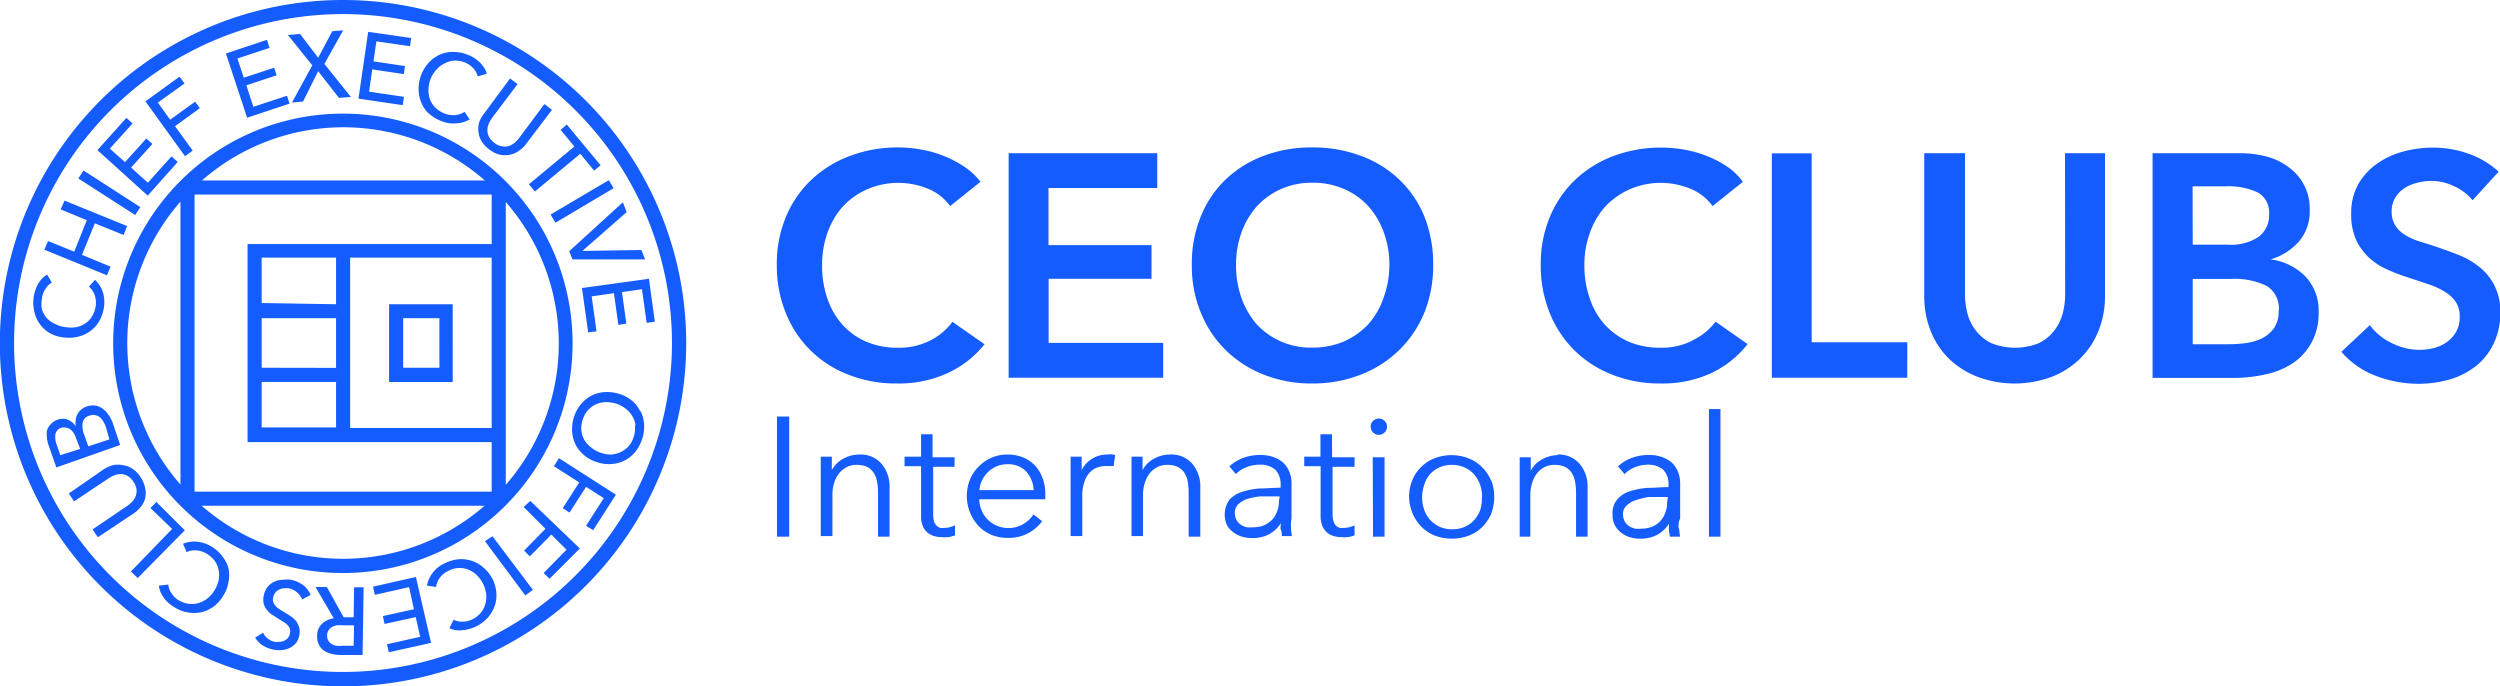 <?xml version="1.0" encoding="utf-8"?><svg xmlns="http://www.w3.org/2000/svg" viewBox="0 0 165 45.29"><defs><style>.cls-1{fill:#145cfd;}</style></defs><g id="Layer_2" data-name="Layer 2"><g id="Layer_2-2" data-name="Layer 2"><path class="cls-1" d="M62.53,24.63a7.7,7.7,0,0,1-3.33.68A8.46,8.46,0,0,1,56,24.73a7.17,7.17,0,0,1-4.14-4.08,8.29,8.29,0,0,1-.59-3.17,8,8,0,0,1,.62-3.21,7.09,7.09,0,0,1,1.7-2.44,7.55,7.55,0,0,1,2.54-1.55,8.94,8.94,0,0,1,3.19-.55,8.59,8.59,0,0,1,1.48.14A7.42,7.42,0,0,1,63.64,11a4.44,4.44,0,0,1,1.07,1l-2,1.6a3.36,3.36,0,0,0-1.53-1.17,5.17,5.17,0,0,0-3.94.06,4.83,4.83,0,0,0-1.62,1.15,5.16,5.16,0,0,0-1,1.71,6.2,6.2,0,0,0-.36,2.14,6.54,6.54,0,0,0,.35,2.22,5,5,0,0,0,1,1.73,4.59,4.59,0,0,0,1.58,1.12,5.23,5.23,0,0,0,2.07.39,4.53,4.53,0,0,0,2.12-.47,4.18,4.18,0,0,0,1.48-1.24l2.12,1.48A6.71,6.71,0,0,1,62.53,24.63Zm14.24-2H69.21V18.4H76V16.18h-6.8V12.41h7.18v-2.3H66.57V24.93h10.2ZM94,20.65a7.34,7.34,0,0,1-1.67,2.47,7.45,7.45,0,0,1-2.53,1.61,8.59,8.59,0,0,1-3.2.58,8.45,8.45,0,0,1-3.18-.58,7.46,7.46,0,0,1-2.51-1.61,7.29,7.29,0,0,1-1.65-2.47,8.1,8.1,0,0,1-.6-3.17,8.2,8.2,0,0,1,.6-3.21,7,7,0,0,1,1.65-2.44,7.32,7.32,0,0,1,2.51-1.55,8.85,8.85,0,0,1,3.18-.55,9,9,0,0,1,3.2.55,7.31,7.31,0,0,1,2.53,1.55A7,7,0,0,1,94,14.27a8.38,8.38,0,0,1,.59,3.21A8.29,8.29,0,0,1,94,20.65ZM91.7,17.48a6.2,6.2,0,0,0-.37-2.14,5.3,5.3,0,0,0-1-1.71,4.69,4.69,0,0,0-1.61-1.15,5.1,5.1,0,0,0-2.09-.42,5,5,0,0,0-2.09.42,4.85,4.85,0,0,0-1.6,1.15,5.3,5.3,0,0,0-1,1.71,6.2,6.2,0,0,0-.36,2.14,6.37,6.37,0,0,0,.36,2.19,5.31,5.31,0,0,0,1,1.73,4.83,4.83,0,0,0,3.68,1.54,5.2,5.2,0,0,0,2.07-.4,5,5,0,0,0,1.62-1.14,5.15,5.15,0,0,0,1-1.73A6.37,6.37,0,0,0,91.7,17.48Zm20,5a4.49,4.49,0,0,1-2.11.47,5.32,5.32,0,0,1-2.08-.39,4.69,4.69,0,0,1-1.58-1.12,4.88,4.88,0,0,1-1-1.73,6.54,6.54,0,0,1-.36-2.22,6,6,0,0,1,.37-2.14,5.13,5.13,0,0,1,1-1.71,5,5,0,0,1,1.63-1.15,5.15,5.15,0,0,1,3.93-.06,3.36,3.36,0,0,1,1.53,1.17l2-1.6A4.26,4.26,0,0,0,114,11a6.81,6.81,0,0,0-1.34-.7,7.38,7.38,0,0,0-1.48-.42,8.71,8.71,0,0,0-1.49-.14,8.93,8.93,0,0,0-3.18.55A7.5,7.5,0,0,0,104,11.83a7.21,7.21,0,0,0-1.69,2.44,8,8,0,0,0-.62,3.21,8.29,8.29,0,0,0,.59,3.17,7.24,7.24,0,0,0,1.63,2.47,7.32,7.32,0,0,0,2.5,1.61,8.51,8.51,0,0,0,3.2.58,7.63,7.63,0,0,0,3.32-.68,6.63,6.63,0,0,0,2.41-1.92l-2.11-1.48A4.13,4.13,0,0,1,111.69,22.47Zm7.87-12.36h-2.63V24.93h8.94V22.59h-6.31Zm16.73,9.28a5,5,0,0,1-.16,1.28,3.2,3.2,0,0,1-.56,1.14,2.87,2.87,0,0,1-1,.82,4.21,4.21,0,0,1-3.17,0,2.87,2.87,0,0,1-1-.82,3,3,0,0,1-.56-1.14,5,5,0,0,1-.16-1.28V10.11H127v9.38a6.25,6.25,0,0,0,.45,2.42,5.27,5.27,0,0,0,1.25,1.83,5.65,5.65,0,0,0,1.9,1.16,7,7,0,0,0,4.73,0,5.46,5.46,0,0,0,1.88-1.16,5.29,5.29,0,0,0,1.26-1.83,6.07,6.07,0,0,0,.46-2.42V10.11h-2.64Zm15.83-1.18a3.27,3.27,0,0,1,.9,2.41,4,4,0,0,1-.48,2A3.83,3.83,0,0,1,151.28,24a5.28,5.28,0,0,1-1.81.72,9.42,9.42,0,0,1-2.06.22h-5.34V10.11h5.78a7.18,7.18,0,0,1,1.66.2A4.16,4.16,0,0,1,151,11a3.34,3.34,0,0,1,1.44,2.88,3,3,0,0,1-.72,2.07,4,4,0,0,1-1.86,1.17v0A3.92,3.92,0,0,1,152.12,18.21Zm-7.41-2.07h2.35a3.28,3.28,0,0,0,2-.52,1.77,1.77,0,0,0,.69-1.49,1.52,1.52,0,0,0-.71-1.42,4.54,4.54,0,0,0-2.22-.42h-2.12Zm5.68,4.35a1.73,1.73,0,0,0-.8-1.63,4.9,4.9,0,0,0-2.41-.46h-2.47v4.31h2.37a8.74,8.74,0,0,0,1.09-.07,3.59,3.59,0,0,0,1.07-.3,2.23,2.23,0,0,0,.82-.67A1.94,1.94,0,0,0,150.39,20.49Zm14.2-1.73a3.76,3.76,0,0,0-1.05-1.22,5.44,5.44,0,0,0-1.4-.77c-.51-.2-1-.37-1.47-.53s-.81-.25-1.16-.37a4.1,4.1,0,0,1-.89-.44,1.94,1.94,0,0,1-.57-.61,1.66,1.66,0,0,1-.21-.86,1.74,1.74,0,0,1,.24-.93,2,2,0,0,1,.62-.63,2.62,2.62,0,0,1,.84-.35,3.57,3.57,0,0,1,.92-.12,3.48,3.48,0,0,1,1.54.37,3.26,3.26,0,0,1,1.18.91l1.72-1.89a5.73,5.73,0,0,0-2-1.19,7.13,7.13,0,0,0-2.29-.4,7.8,7.8,0,0,0-2,.26,5.39,5.39,0,0,0-1.73.8,4.21,4.21,0,0,0-1.24,1.35,3.86,3.86,0,0,0-.47,1.95,4.11,4.11,0,0,0,.33,1.75,4,4,0,0,0,.87,1.18,4.37,4.37,0,0,0,1.21.77,11.5,11.5,0,0,0,1.34.51l1.32.44a5.16,5.16,0,0,1,1.08.49,2.41,2.41,0,0,1,.74.67,1.66,1.66,0,0,1,.27,1,2,2,0,0,1-.24,1,2.15,2.15,0,0,1-.63.68,2.64,2.64,0,0,1-.87.39,4.38,4.38,0,0,1-.94.11,4.14,4.14,0,0,1-1.79-.44,3.82,3.82,0,0,1-1.46-1.19l-1.88,1.76a5.6,5.6,0,0,0,2.26,1.58,7.89,7.89,0,0,0,2.83.53,7.45,7.45,0,0,0,2.07-.29,5.09,5.09,0,0,0,1.72-.88,4.18,4.18,0,0,0,1.17-1.48,4.68,4.68,0,0,0,.44-2.08A3.71,3.71,0,0,0,164.59,18.76ZM51.28,35.42h.81V27.49h-.81ZM56.7,30a2.15,2.15,0,0,0-1.07.29,1.79,1.79,0,0,0-.73.74h0c0-.11,0-.25,0-.42s0-.33,0-.47h-.73q0,.27,0,.6c0,.23,0,.41,0,.55v4.09h.77V32.73a2.77,2.77,0,0,1,.13-.91,1.88,1.88,0,0,1,.36-.64,1.55,1.55,0,0,1,.51-.38,1.48,1.48,0,0,1,.59-.12,1.77,1.77,0,0,1,.69.13,1.13,1.13,0,0,1,.43.38,1.44,1.44,0,0,1,.23.58,3.42,3.42,0,0,1,.07.75v2.9h.76V32.2a2.34,2.34,0,0,0-.5-1.56A1.82,1.82,0,0,0,56.7,30Zm4.85-1.34h-.76v1.48H59.7v.63h1.09v3.28a1.56,1.56,0,0,0,.13.7,1.1,1.1,0,0,0,.33.43,1.23,1.23,0,0,0,.43.21,1.86,1.86,0,0,0,.45.06,3.58,3.58,0,0,0,.48,0,3.31,3.31,0,0,0,.42-.12l0-.66a1.61,1.61,0,0,1-.33.12,1.26,1.26,0,0,1-.33.05,1.55,1.55,0,0,1-.31,0,.58.58,0,0,1-.25-.15.74.74,0,0,1-.17-.29,2.17,2.17,0,0,1-.05-.49V30.81H63v-.63H61.55Zm7.28,2.93a3.34,3.34,0,0,1,.16,1v.17c0,.06,0,.12,0,.19H64.63a2,2,0,0,0,.16.74,1.75,1.75,0,0,0,.4.6,1.73,1.73,0,0,0,.61.41,1.86,1.86,0,0,0,.75.15,1.89,1.89,0,0,0,1-.27,2,2,0,0,0,.66-.63l.57.45a2.7,2.7,0,0,1-2.25,1.1,2.82,2.82,0,0,1-1.09-.2,2.52,2.52,0,0,1-.85-.58A2.91,2.91,0,0,1,64,31.7a2.46,2.46,0,0,1,.56-.87A2.59,2.59,0,0,1,66.48,30a2.68,2.68,0,0,1,1.09.21,2.23,2.23,0,0,1,.78.56A2.4,2.4,0,0,1,68.83,31.63Zm-.61.76a1.94,1.94,0,0,0-.48-1.22,1.61,1.61,0,0,0-1.26-.49,1.83,1.83,0,0,0-.71.14,2,2,0,0,0-.57.38,2.12,2.12,0,0,0-.39.55,1.84,1.84,0,0,0-.17.64ZM73.06,30a1.84,1.84,0,0,0-1,.29,1.76,1.76,0,0,0-.67.74h0c0-.11,0-.25,0-.42s0-.33,0-.47h-.73c0,.18,0,.38,0,.6s0,.41,0,.55v4.09h.77V32.74a2.67,2.67,0,0,1,.13-.9,1.74,1.74,0,0,1,.33-.62,1.3,1.3,0,0,1,.49-.35,1.66,1.66,0,0,1,.58-.11l.32,0,.22,0,.1-.73-.24-.05Zm4.14,0a2.11,2.11,0,0,0-1.06.29,1.73,1.73,0,0,0-.73.74h0c0-.11,0-.25,0-.42s0-.33,0-.47h-.73c0,.18,0,.38,0,.6s0,.41,0,.55v4.09h.76V32.73a2.77,2.77,0,0,1,.13-.91,1.88,1.88,0,0,1,.36-.64,1.55,1.55,0,0,1,.51-.38,1.52,1.52,0,0,1,.59-.12,1.7,1.7,0,0,1,.69.13,1.16,1.16,0,0,1,.44.38,1.6,1.6,0,0,1,.23.58,4.22,4.22,0,0,1,.06.75v2.9h.77V32.2a2.34,2.34,0,0,0-.5-1.56A1.83,1.83,0,0,0,77.2,30Zm8,4.83a5.42,5.42,0,0,0,.07.55H84.6c0-.13,0-.27-.06-.41s0-.3,0-.44h0a2.14,2.14,0,0,1-.82.75,2.28,2.28,0,0,1-1.09.23,2.25,2.25,0,0,1-.62-.08,1.73,1.73,0,0,1-.58-.28A1.49,1.49,0,0,1,81,34.7a1.69,1.69,0,0,1,.13-1.7,1.78,1.78,0,0,1,.83-.53,4.94,4.94,0,0,1,1.18-.23c.44,0,.91-.05,1.38-.05V32a1.37,1.37,0,0,0-.35-1,1.5,1.5,0,0,0-1.05-.33,2.29,2.29,0,0,0-.87.17,1.92,1.92,0,0,0-.68.45l-.43-.51a2.76,2.76,0,0,1,.86-.54,3.21,3.21,0,0,1,1.2-.21,2.58,2.58,0,0,1,.8.12,2.14,2.14,0,0,1,.65.35,1.65,1.65,0,0,1,.43.6,2,2,0,0,1,.16.84v2.29C85.19,34.45,85.2,34.65,85.21,34.87Zm-.74-2.07h-.22c-.31,0-.63,0-1,0a4.4,4.4,0,0,0-.86.15,1.59,1.59,0,0,0-.63.35.74.74,0,0,0-.25.59,1,1,0,0,0,.11.47.84.84,0,0,0,.28.31,1.31,1.31,0,0,0,.4.17,2.2,2.2,0,0,0,.44,0,1.81,1.81,0,0,0,.72-.14,1.71,1.71,0,0,0,.53-.38,1.64,1.64,0,0,0,.32-.56,1.83,1.83,0,0,0,.11-.66Zm3.45-4.1h-.76v1.48H86.08v.63h1.08v3.28a1.71,1.71,0,0,0,.13.7,1.33,1.33,0,0,0,.33.43,1.27,1.27,0,0,0,.44.21,1.86,1.86,0,0,0,.45.06,3.3,3.3,0,0,0,.47,0,2.58,2.58,0,0,0,.42-.12l0-.66a1.61,1.61,0,0,1-.33.12,1.39,1.39,0,0,1-.33.05,1.46,1.46,0,0,1-.31,0,.61.61,0,0,1-.26-.15.73.73,0,0,1-.16-.29,1.68,1.68,0,0,1-.06-.49V30.81H89.4v-.63H87.92ZM91,27.62a.57.57,0,0,0-.37.15.5.5,0,0,0-.16.39.51.51,0,0,0,.16.39.57.57,0,0,0,.37.15.53.53,0,0,0,.37-.15.49.49,0,0,0,.17-.39.48.48,0,0,0-.17-.39A.53.53,0,0,0,91,27.62Zm-.38,7.8h.76V30.18H90.6Zm7.8-3.72a3,3,0,0,1,.2,1.1,3.07,3.07,0,0,1-.2,1.1,2.71,2.71,0,0,1-.58.87,2.59,2.59,0,0,1-.89.58,3.26,3.26,0,0,1-2.25,0,2.55,2.55,0,0,1-.88-.58,2.71,2.71,0,0,1-.58-.87A2.87,2.87,0,0,1,93,32.8a2.84,2.84,0,0,1,.21-1.1,2.51,2.51,0,0,1,.58-.87,2.55,2.55,0,0,1,.88-.58,3.12,3.12,0,0,1,2.25,0,2.59,2.59,0,0,1,.89.58A2.51,2.51,0,0,1,98.4,31.7Zm-.6,1.1a2.54,2.54,0,0,0-.14-.83,2.25,2.25,0,0,0-.4-.67,1.81,1.81,0,0,0-.63-.45,2,2,0,0,0-.83-.17,2,2,0,0,0-.82.17,1.87,1.87,0,0,0-.62.45A1.9,1.9,0,0,0,94,32a2.54,2.54,0,0,0-.14.83,2.48,2.48,0,0,0,.14.82,1.81,1.81,0,0,0,.4.67,1.87,1.87,0,0,0,.62.45,2,2,0,0,0,.82.16,2,2,0,0,0,.83-.16,1.81,1.81,0,0,0,.63-.45,2.13,2.13,0,0,0,.4-.67A2.48,2.48,0,0,0,97.8,32.8Zm5-2.76a2.11,2.11,0,0,0-1.06.29,1.73,1.73,0,0,0-.73.74h0c0-.11,0-.25,0-.42s0-.33,0-.47h-.73c0,.18,0,.38,0,.6s0,.41,0,.55v4.09H101V32.73a2.76,2.76,0,0,1,.14-.91,1.86,1.86,0,0,1,.35-.64,1.55,1.55,0,0,1,.51-.38,1.52,1.52,0,0,1,.59-.12,1.7,1.7,0,0,1,.69.13,1.16,1.16,0,0,1,.44.38,1.6,1.6,0,0,1,.23.58,4.16,4.16,0,0,1,.07.75v2.9h.76V32.2a2.34,2.34,0,0,0-.5-1.56A1.83,1.83,0,0,0,102.78,30Zm8,4.83a5.42,5.42,0,0,0,.07.55h-.68l-.06-.41c0-.15,0-.3,0-.44h0a2.14,2.14,0,0,1-.82.75,2.28,2.28,0,0,1-1.09.23,2.25,2.25,0,0,1-.62-.08,1.73,1.73,0,0,1-.58-.28,1.49,1.49,0,0,1-.44-.49,1.42,1.42,0,0,1-.17-.74,1.37,1.37,0,0,1,.31-1,1.75,1.75,0,0,1,.82-.53,4.94,4.94,0,0,1,1.18-.23c.45,0,.91-.05,1.38-.05V32a1.33,1.33,0,0,0-.35-1,1.5,1.5,0,0,0-1-.33,2.29,2.29,0,0,0-.87.17,1.92,1.92,0,0,0-.68.45l-.43-.51a2.76,2.76,0,0,1,.86-.54,3.21,3.21,0,0,1,1.2-.21,2.58,2.58,0,0,1,.8.12,2.14,2.14,0,0,1,.65.35,1.65,1.65,0,0,1,.43.6,2,2,0,0,1,.16.84v2.29C110.77,34.45,110.78,34.65,110.79,34.87Zm-.74-2.07h-.22c-.31,0-.63,0-1,0A4.4,4.4,0,0,0,108,33a1.59,1.59,0,0,0-.63.35.74.74,0,0,0-.25.59,1,1,0,0,0,.11.47.84.84,0,0,0,.28.31,1.42,1.42,0,0,0,.4.17,2.2,2.2,0,0,0,.44,0,1.81,1.81,0,0,0,.72-.14,1.6,1.6,0,0,0,.53-.38,1.64,1.64,0,0,0,.32-.56,1.83,1.83,0,0,0,.11-.66Zm2.71,2.62h.76V27h-.76ZM31.65,8a1.55,1.55,0,0,0-.08.64,1.57,1.57,0,0,0,.19.64,1.91,1.91,0,0,0,.53.58,1.84,1.84,0,0,0,.7.35,1.68,1.68,0,0,0,.67,0,1.48,1.48,0,0,0,.59-.26,1.91,1.91,0,0,0,.48-.46l1.7-2.24-.5-.38L34.26,9.11a2,2,0,0,1-.32.33,1.47,1.47,0,0,1-.39.21.93.93,0,0,1-.44,0,1,1,0,0,1-.49-.23,1.17,1.17,0,0,1-.35-.4.94.94,0,0,1-.1-.43,1.07,1.07,0,0,1,.09-.43,2.3,2.3,0,0,1,.23-.4l1.67-2.21-.5-.37L32,7.43A2.25,2.25,0,0,0,31.65,8Zm-3.38-.55a2.4,2.4,0,0,0,.81.52,2,2,0,0,0,1,.17A1.94,1.94,0,0,0,31,7.88l-.34-.5A1.33,1.33,0,0,1,30,7.6a1.68,1.68,0,0,1-.69-.12,1.79,1.79,0,0,1-.59-.39,1.51,1.51,0,0,1-.35-.56,1.74,1.74,0,0,1-.09-.65,2.26,2.26,0,0,1,.15-.7,2.13,2.13,0,0,1,.38-.59,1.58,1.58,0,0,1,.53-.4A1.51,1.51,0,0,1,30,4a1.8,1.8,0,0,1,.7.13,1.51,1.51,0,0,1,.54.38,1.16,1.16,0,0,1,.29.53l.6-.17a1.36,1.36,0,0,0-.17-.39,2.26,2.26,0,0,0-.28-.35,2.54,2.54,0,0,0-.36-.29,2,2,0,0,0-.41-.21,2.48,2.48,0,0,0-.94-.2,2.15,2.15,0,0,0-.88.15,2.25,2.25,0,0,0-.74.5,2.59,2.59,0,0,0-.53.81,2.51,2.51,0,0,0-.19,1,2.29,2.29,0,0,0,.17.87A2.15,2.15,0,0,0,28.27,7.47ZM11.91,33.38v0a15.16,15.16,0,0,1,0-21.44h0a15.16,15.16,0,0,1,21.44,0h0a15.16,15.16,0,0,1,0,21.44v0h0a15.16,15.16,0,0,1-21.44,0ZM33.38,32a14.2,14.2,0,0,0,0-18.67V32ZM32,33.38H13.31a14.2,14.2,0,0,0,18.67,0ZM32.45,17H23.11V28.25h9.34ZM13.31,11.91H32a14.17,14.17,0,0,0-18.67,0Zm-.47,20.54H32.45V29.18H16.34V16.11H32.45V12.84H12.84Zm9.34-8.17V21H17.27v3.27Zm-4.91.93v3h4.91v-3Zm4.91-5.13V17H17.27v3ZM11.91,32V13.31a14.17,14.17,0,0,0,0,18.67ZM26.66,6.39l-2.3-.34.21-1.47,2.08.31.08-.53-2.08-.31.19-1.32,2.22.32.08-.54L24.3,2.1l-.64,4.41,2.92.43Zm-7.39.38L20,6.7l1-2,1.37,1.76.79-.06L21.41,4.22,22.65,2l-.72.06L21,3.81,19.8,2.24,19,2.31l1.61,2ZM36.66,14.7l3.84-2.28-.32-.53-3.84,2.27Zm8.63,7.94A22.65,22.65,0,1,1,22.64,0,22.65,22.65,0,0,1,45.29,22.64Zm-.94,0A21.71,21.71,0,1,0,22.64,44.35,21.74,21.74,0,0,0,44.35,22.64ZM37,8.57l.91,1.1-3,2.49.39.48,3-2.49.91,1.11.43-.35L37.41,8.22ZM19.11,6.84l-.17-.52-2.22.73-.46-1.42,2-.66-.17-.5-2,.66-.42-1.27,2.12-.7-.17-.53-2.71.9,1.4,4.24ZM37.78,17.12l4.8,0-.25-.62-3.89.06v0L41.36,14l-.25-.65-3.54,3.23Zm-7.9,8.09h-4.2V20.08h4.2ZM29,21H26.61v3.27H29ZM9.26,13.67,5.51,11.25l-.34.53,3.75,2.41Zm22.66,23.8a2.21,2.21,0,0,0-1.65-.56,2.62,2.62,0,0,0-.92.27,2,2,0,0,0-.81.65,1.93,1.93,0,0,0-.36.82l.6.09a1.27,1.27,0,0,1,.26-.62,1.41,1.41,0,0,1,.55-.44,1.56,1.56,0,0,1,1.33-.08,1.74,1.74,0,0,1,.55.36,2.27,2.27,0,0,1,.42.58,2.34,2.34,0,0,1,.2.67,1.89,1.89,0,0,1-.06.67,1.59,1.59,0,0,1-.87,1,1.46,1.46,0,0,1-.64.15,1.16,1.16,0,0,1-.58-.13l-.28.56a1.4,1.4,0,0,0,.41.13,1.61,1.61,0,0,0,.44,0,1.77,1.77,0,0,0,.46-.08,2.09,2.09,0,0,0,.44-.16,2.62,2.62,0,0,0,.77-.57,2.31,2.31,0,0,0,.46-.76,2.19,2.19,0,0,0,.12-.89,2.5,2.5,0,0,0-.26-.93A2.56,2.56,0,0,0,31.92,37.47Zm-8.55,1.29H24l-.07,4.47-1.43,0a2.92,2.92,0,0,1-.61-.07,1.58,1.58,0,0,1-.51-.22,1,1,0,0,1-.33-.39,1.16,1.16,0,0,1-.12-.58,1.07,1.07,0,0,1,.31-.79,1.42,1.42,0,0,1,.79-.37l-1.21-2.07h.75l1.11,2h.66Zm0,2.51h-.72a2.54,2.54,0,0,0-.41,0,.92.92,0,0,0-.34.12.64.64,0,0,0-.31.55.59.59,0,0,0,.08.34.63.63,0,0,0,.21.22.82.82,0,0,0,.32.12,1.58,1.58,0,0,0,.38,0l.76,0Zm1.25-2.55.12.54L27,38.75l.32,1.46-2.05.45.11.52,2.06-.45.29,1.3-2.19.49.12.53,2.79-.62-1-4.35ZM20,38.61a2.17,2.17,0,0,0-.76-.34,1.89,1.89,0,0,0-.58,0,1.28,1.28,0,0,0-1,.47,1.31,1.31,0,0,0-.25.56,1.18,1.18,0,0,0,0,.56,1.08,1.08,0,0,0,.23.42,1.38,1.38,0,0,0,.36.32l.41.26.32.2a1,1,0,0,1,.25.2.58.58,0,0,1,.15.25.54.54,0,0,1,0,.31.6.6,0,0,1-.14.3.88.88,0,0,1-.25.18.81.81,0,0,1-.31.06,1,1,0,0,1-.3,0,1.08,1.08,0,0,1-.48-.23,1,1,0,0,1-.28-.37l-.53.32a1.53,1.53,0,0,0,.46.49,2,2,0,0,0,.68.29,2.09,2.09,0,0,0,.56.05,1.63,1.63,0,0,0,.53-.12,1.27,1.27,0,0,0,.43-.31,1.05,1.05,0,0,0,.25-.53,1.17,1.17,0,0,0,0-.52,1.22,1.22,0,0,0-.18-.4,1.35,1.35,0,0,0-.32-.31,2.92,2.92,0,0,0-.37-.24c-.13-.08-.26-.15-.37-.23a1.4,1.4,0,0,1-.3-.23.77.77,0,0,1-.17-.27.59.59,0,0,1,0-.35.65.65,0,0,1,.16-.32.72.72,0,0,1,.25-.18.82.82,0,0,1,.31-.07,1.13,1.13,0,0,1,.32,0,1.27,1.27,0,0,1,.53.27,1.23,1.23,0,0,1,.33.46l.56-.29A1.59,1.59,0,0,0,20,38.61Zm-5.32-1.89a2.45,2.45,0,0,0-.71-.64,2.24,2.24,0,0,0-1-.33,1.88,1.88,0,0,0-.89.14l.24.55a1.21,1.21,0,0,1,.67-.11,1.48,1.48,0,0,1,.66.22,1.91,1.91,0,0,1,.53.48,1.55,1.55,0,0,1,.25.61,1.64,1.64,0,0,1,0,.66,2.3,2.3,0,0,1-.27.66,2.14,2.14,0,0,1-.46.53,2,2,0,0,1-.59.31,1.62,1.62,0,0,1-.66.05,1.81,1.81,0,0,1-.67-.24,1.41,1.41,0,0,1-.47-.47,1.15,1.15,0,0,1-.2-.56l-.62.07a1.45,1.45,0,0,0,.1.41,1.87,1.87,0,0,0,.22.39,2.11,2.11,0,0,0,.32.35,2,2,0,0,0,.37.27,2.41,2.41,0,0,0,1.78.34,2.29,2.29,0,0,0,.81-.37,2.56,2.56,0,0,0,.65-.73,2.26,2.26,0,0,0,.34-.9,2.22,2.22,0,0,0,0-.89A2,2,0,0,0,14.67,36.72Zm17.33-1,2.66,3.58.5-.37L32.5,35.39Zm4.55-4.95,1.67,1.07-1.09,1.7.45.29,1.09-1.7,1.17.75-1.17,1.82.47.29,1.5-2.34-3.76-2.41Zm-2,2.69L36,34.9l-1.41,1.44.38.38,1.42-1.44,1,1-1.51,1.54.39.38,2-2L35,33.06Zm-25.27,0a1.44,1.44,0,0,0,.29-.58,1.5,1.5,0,0,0,0-.67,2,2,0,0,0-.3-.72,1.84,1.84,0,0,0-.55-.56,1.51,1.51,0,0,0-.63-.23,1.55,1.55,0,0,0-.64,0,2.23,2.23,0,0,0-.61.27L4.54,32.57l.35.52L7.2,31.55a1.87,1.87,0,0,1,.4-.2A1.12,1.12,0,0,1,8,31.29a.92.92,0,0,1,.42.12,1.15,1.15,0,0,1,.38.38,1.17,1.17,0,0,1,.21.5,1.07,1.07,0,0,1-.05.44,1.25,1.25,0,0,1-.23.38,1.93,1.93,0,0,1-.35.29L6.11,34.94l.35.52L8.8,33.9A1.91,1.91,0,0,0,9.29,33.45Zm33-6.31a2.28,2.28,0,0,1,.22.86,2.62,2.62,0,0,1-.12.95,2.87,2.87,0,0,1-.45.85,2.34,2.34,0,0,1-.69.57,2.15,2.15,0,0,1-.85.24,2.31,2.31,0,0,1-1-.12,2.26,2.26,0,0,1-.85-.46,2.3,2.3,0,0,1-.56-.69,2.34,2.34,0,0,1-.23-.87,2.62,2.62,0,0,1,.12-.95,2.51,2.51,0,0,1,.45-.84,2.34,2.34,0,0,1,.69-.57,2.25,2.25,0,0,1,.86-.24,2.7,2.7,0,0,1,1,.12,2.48,2.48,0,0,1,.85.46A2.16,2.16,0,0,1,42.25,27.14Zm-.35.94a1.39,1.39,0,0,0-.21-.63,1.69,1.69,0,0,0-.44-.49,2.16,2.16,0,0,0-.62-.33,2.42,2.42,0,0,0-.7-.1,1.77,1.77,0,0,0-.65.15,1.65,1.65,0,0,0-.52.39,1.62,1.62,0,0,0-.34.62,1.78,1.78,0,0,0-.09.71,1.66,1.66,0,0,0,.2.63,1.71,1.71,0,0,0,.44.49A2.09,2.09,0,0,0,40.3,30a1.72,1.72,0,0,0,.64-.15,1.69,1.69,0,0,0,.54-.39,1.59,1.59,0,0,0,.34-.63A1.56,1.56,0,0,0,41.9,28.08ZM7.3,17.6l-1.89-.78.85-2.08,1.9.77.23-.59L4.26,13.24,4,13.82l1.73.71L4.9,16.61l-1.73-.7-.24.57,4.13,1.69Zm4.43-6.91-.41-.37L9.76,12.06l-1.11-1L10.06,9.5l-.4-.36L8.25,10.7l-1-.89L8.75,8.15l-.41-.37L6.43,9.91l3.32,3ZM4.2,22.27a2.58,2.58,0,0,0,1-.06A2.17,2.17,0,0,0,6,21.82a2.12,2.12,0,0,0,.58-.68,2.68,2.68,0,0,0,.29-.92,2.28,2.28,0,0,0-.1-1,2,2,0,0,0-.5-.75l-.4.45a1.25,1.25,0,0,1,.38.56,1.63,1.63,0,0,1,.07.7,1.77,1.77,0,0,1-.23.67,1.36,1.36,0,0,1-.44.48,1.59,1.59,0,0,1-.61.26,2.09,2.09,0,0,1-.71,0,1.87,1.87,0,0,1-.67-.2A1.79,1.79,0,0,1,3.09,21a1.68,1.68,0,0,1-.32-.57,1.89,1.89,0,0,1,0-.72A1.33,1.33,0,0,1,3,19.07a1.2,1.2,0,0,1,.42-.42l-.31-.53a1.64,1.64,0,0,0-.33.26,2.42,2.42,0,0,0-.27.36,2.3,2.3,0,0,0-.18.43,2.46,2.46,0,0,0-.11.45,2.54,2.54,0,0,0,.06,1,2.16,2.16,0,0,0,.38.81,2.1,2.1,0,0,0,.67.58A2.32,2.32,0,0,0,4.2,22.27ZM12.72,9.94,11.55,8.33l1.64-1.19-.31-.43L11.23,7.9l-.81-1.13,1.76-1.26-.33-.45L9.6,6.69l2.61,3.62Zm26.1,12,.55-.07-.32-2.31,1.47-.21.29,2.09.53-.08-.29-2.08,1.32-.19.31,2.22.54-.08-.39-2.83-4.42.61ZM10.32,33.13l-.39.4,1.43,1.38L8.64,37.72l.45.43L12.2,35ZM7.93,29.37,3.72,30.85,3.21,29.4a2.13,2.13,0,0,1-.11-.5,1.6,1.6,0,0,1,0-.49A1,1,0,0,1,3.35,28a1,1,0,0,1,.46-.3.94.94,0,0,1,.66,0,1.11,1.11,0,0,1,.52.42H5a1.42,1.42,0,0,1,0-.41,1,1,0,0,1,.11-.37,1,1,0,0,1,.24-.3,1.12,1.12,0,0,1,.37-.21,1.19,1.19,0,0,1,.58-.06,1.13,1.13,0,0,1,.49.21,1.63,1.63,0,0,1,.39.43,2.16,2.16,0,0,1,.29.59Zm-2.64.26L5,28.87a1.48,1.48,0,0,0-.15-.31.88.88,0,0,0-.21-.22.64.64,0,0,0-.27-.11.7.7,0,0,0-.31,0,.55.55,0,0,0-.4.42,1.37,1.37,0,0,0,.09.72l.23.67ZM7.22,29,7,28.22a1.89,1.89,0,0,0-.16-.36,1,1,0,0,0-.23-.3.68.68,0,0,0-.7-.13.61.61,0,0,0-.45.44,1.48,1.48,0,0,0,.09.8l.28.79Z"/></g></g></svg>
